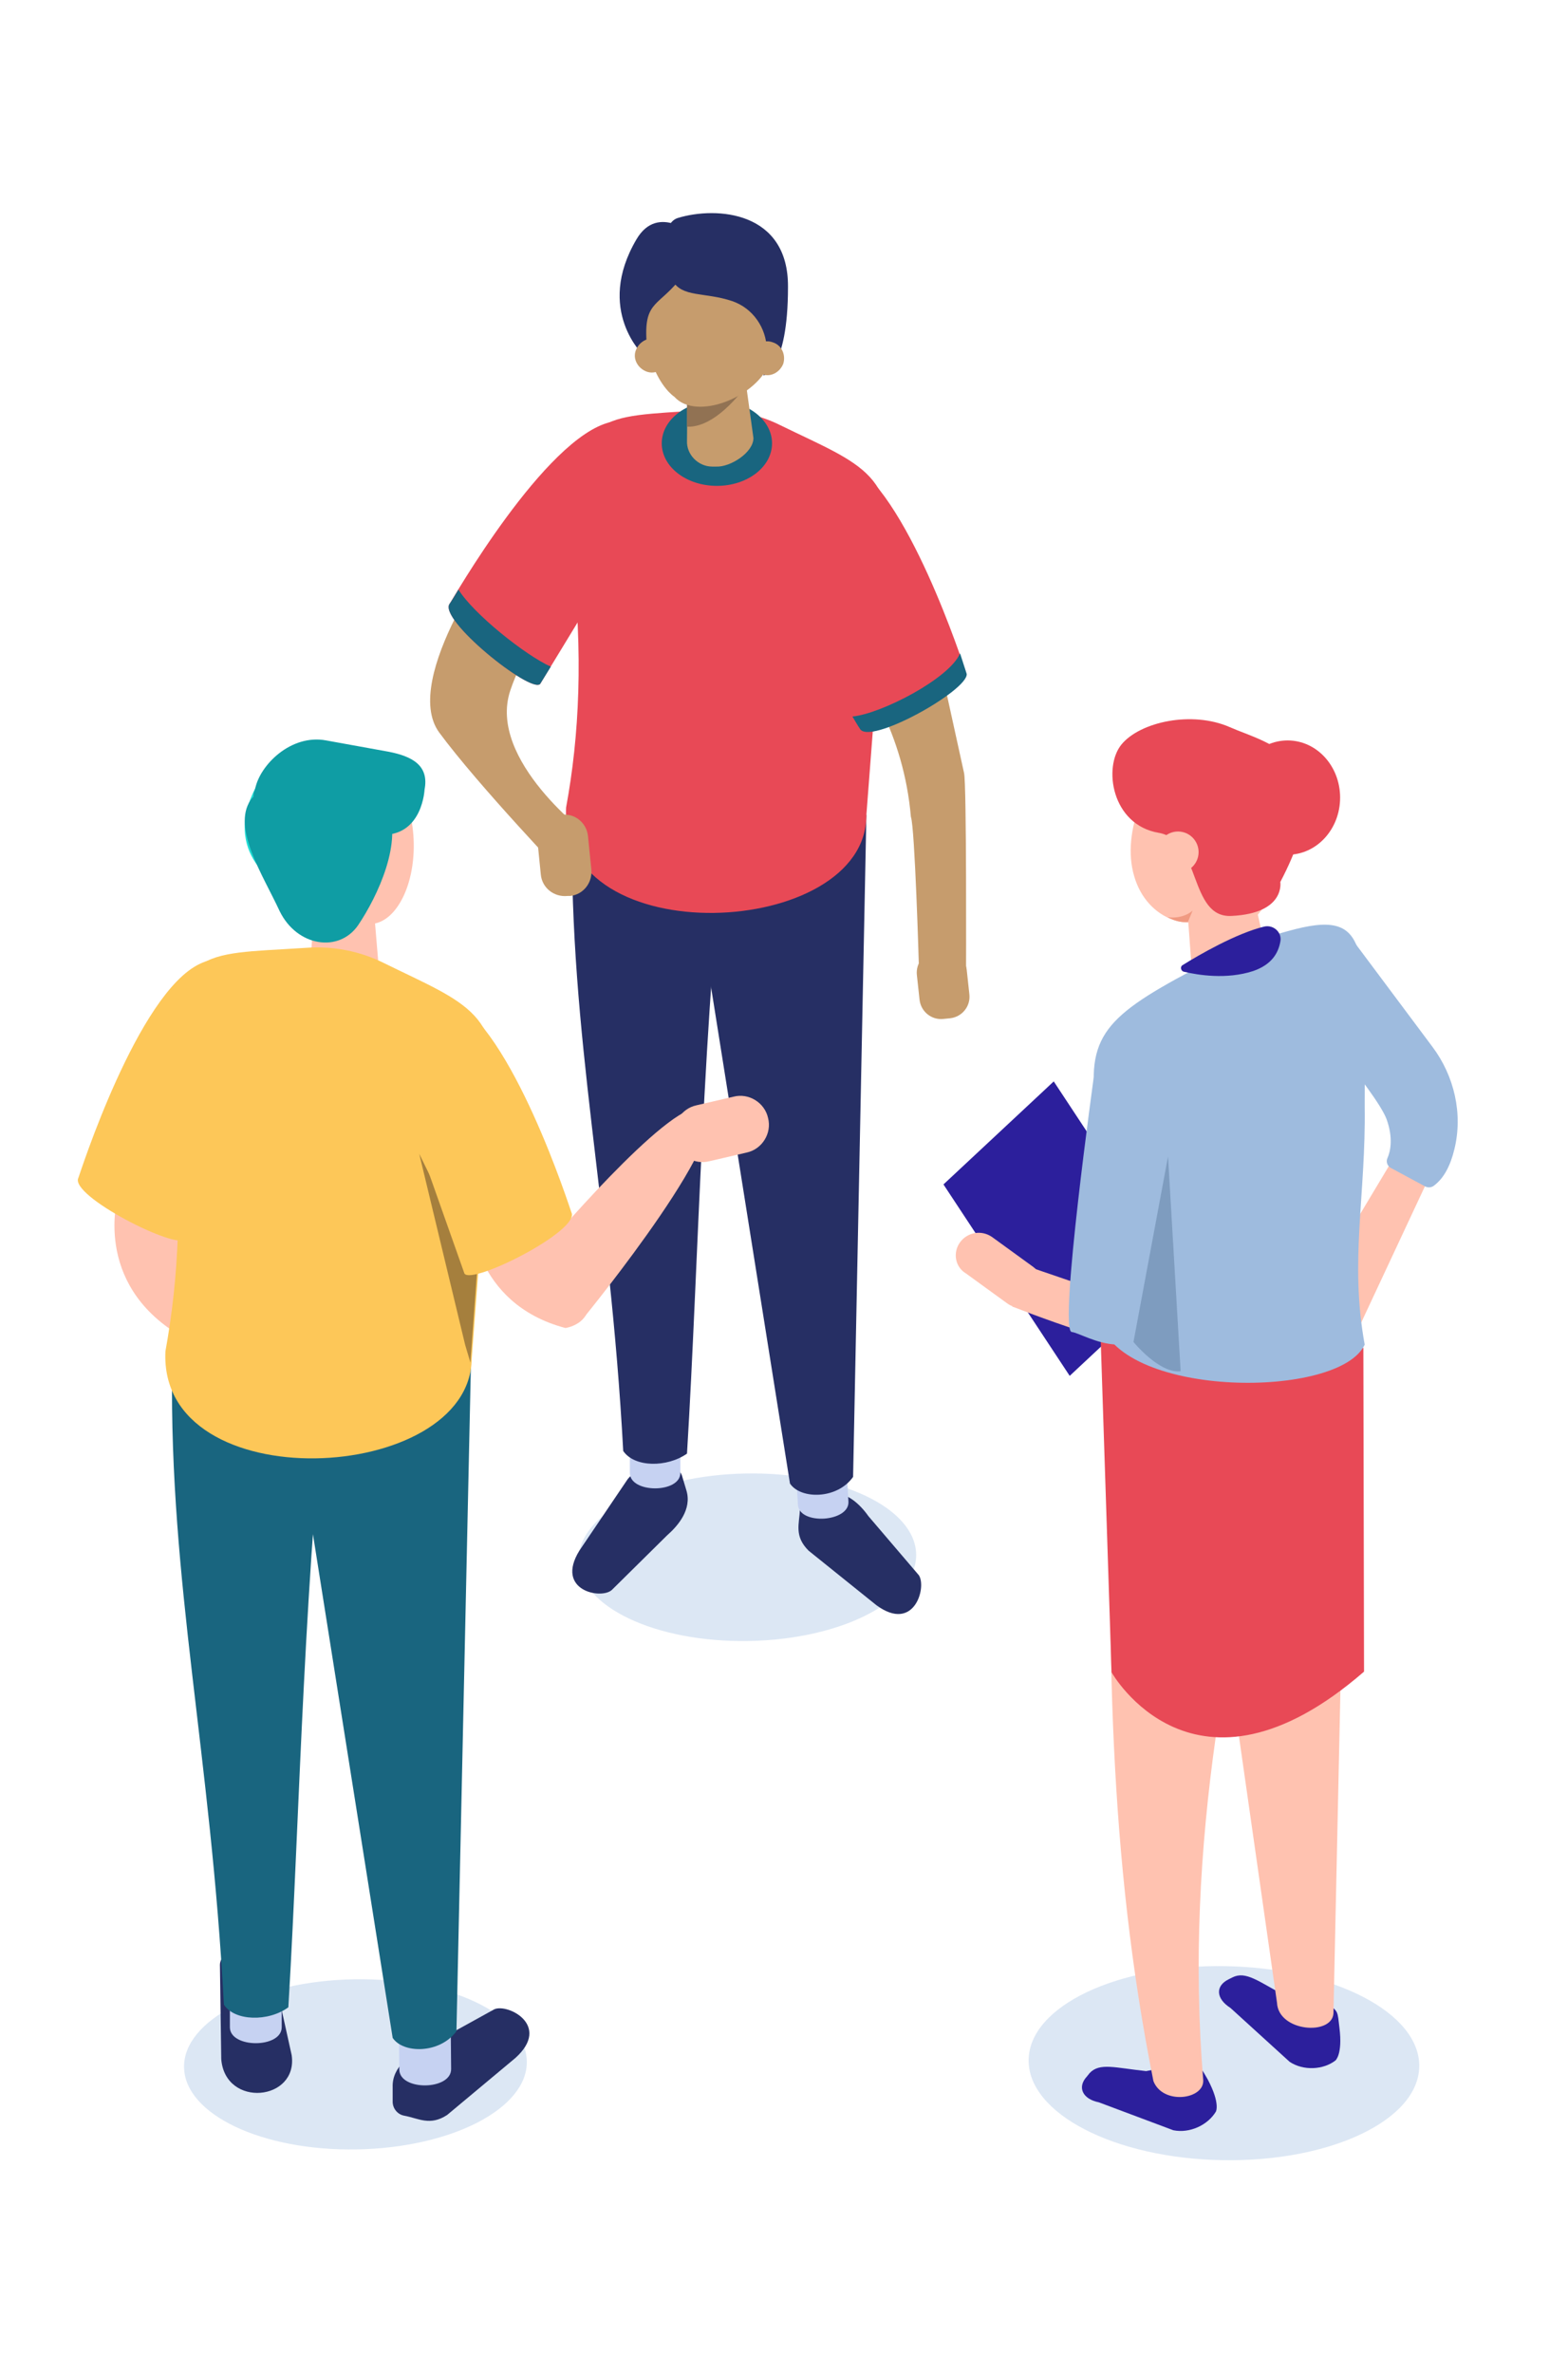 <svg xmlns="http://www.w3.org/2000/svg" viewBox="0 0 236 357" width="236" height="357">
	<style>
		tspan { white-space:pre }
		.shp0 { fill: #2c1f9c } 
		.shp1 { fill: #ffc2b0 } 
		.shp2 { fill: #9ebbde } 
		.shp3 { fill: #c69c6d } 
		.shp4 { opacity: 0.4;fill: #a8c4e5 } 
		.shp5 { fill: #262f64 } 
		.shp6 { fill: #e84956 } 
		.shp7 { fill: #19657f } 
		.shp8 { fill: #c6d2f2 } 
		.shp9 { fill: #917253 } 
		.shp10 { fill: #f09a82 } 
		.shp11 { fill: #fdc758 } 
		.shp12 { fill: #21ded5 } 
		.shp13 { fill: #0f9da4 } 
		.shp14 { fill: #a57f3d } 
		.shp15 { fill: #7e9cbf } 
	</style>
	<g id="background">
	</g>
	<g id="image">
		<g id="Layer">
			<path id="Layer" class="shp0" d="M177.6 191.5L161 207L142 178.2L158.6 162.7L177.6 191.5Z" />
			<path id="Layer" class="shp1" d="M214.2 175.2L216 175.2L203 203L197.8 194.2L209.9 174L214.2 175.2Z" />
			<path id="Layer" class="shp2" d="M202.9 140.5L215.6 157.5C218.9 161.9 220.2 167.6 218.9 172.9C218.3 175.4 217.3 177.3 215.8 178.4C215.4 178.7 214.9 178.7 214.5 178.5L209.3 175.7C208.8 175.4 208.6 174.8 208.8 174.3C209.3 173.2 209.7 171.2 208.7 168.4C207.1 164.1 194.4 149.7 194.4 149.7L202.9 140.5Z" />
			<g id="Layer">
				<path id="Layer" class="shp3" d="M75.4 81.7C75.4 81.7 60.2 102.1 66.1 110.2C72 118.2 85.2 132 85.2 132L88.7 125.8C88.7 125.8 73.3 114.4 76.8 103.9C80.3 93.4 90.2 84.8 90.2 84.8L75.4 81.7Z" />
				<path id="Layer" class="shp3" d="M124.6 93.6C130.4 101.9 136 110.4 137.1 122.9C137.7 124.5 138.3 145.3 138.3 145.3L145.4 146.5C145.4 146.5 145.5 117.9 145.1 116.3L138.4 85.8L124.6 93.6Z" />
				<path id="Layer" class="shp3" d="M141.9 143L140.9 143.1C139.1 143.3 137.8 144.9 138 146.7L138.4 150.4C138.6 152.2 140.2 153.5 142 153.3L143 153.2C144.8 153 146.1 151.4 145.9 149.6L145.5 145.9C145.3 144.1 143.7 142.8 141.9 143Z" />
				<path id="Layer" class="shp4" d="M112.72 246.89C98.67 247.14 87.22 241.71 87.1 234.74C86.97 227.77 98.23 221.94 112.27 221.69C126.31 221.44 137.76 226.87 137.89 233.84C138.01 240.81 126.76 246.64 112.72 246.89Z" />
				<path id="Layer" class="shp5" d="M131.9 241.5L121.7 233.3C119.5 231.1 120.3 229.3 120.4 227.1C120.4 226.1 121.1 225.3 122.1 225.1L124.2 224.7C127.2 224 129.5 226.4 130.7 228.1L138.3 237C139.5 238.8 137.6 245.7 131.9 241.5Z" />
				<path id="Layer" class="shp5" d="M87.2 233.3L94.5 222.5C96.5 220.2 98.4 220.8 100.6 220.7C101.6 220.6 102.5 221.3 102.7 222.2L103.3 224.2C104.2 227.1 102 229.6 100.4 231L92.1 239.2C90.5 240.7 83.5 239.3 87.2 233.3Z" />
				<path id="Layer" class="shp6" d="M93.6 82.7L81.3 102.9C79.9 104.4 65.8 93.1 67.7 90.8C68 90.4 82 65.8 91.9 63.5C99.9 61.5 99.8 73.7 93.6 82.7Z" />
				<path id="Layer" class="shp7" d="M69 88.7C69 88.7 67.8 90.7 67.7 90.8C65.8 93.1 79.9 104.4 81.3 102.9L82.9 100.3C79.1 98.6 71.3 92.4 69 88.7Z" />
				<path id="Layer" class="shp8" d="M127.7 225.9C127.9 229 120.3 229.5 120.1 226.4L119.5 216.2L127.1 215.7L127.7 225.9Z" />
				<path id="Layer" class="shp8" d="M102.4 221.6C102.4 224.7 94.8 224.7 94.8 221.6L94.8 211.4L102.4 211.4L102.4 221.6Z" />
				<path id="Layer" class="shp5" d="M103.4 218.7C100.4 220.8 95.5 220.8 93.8 218.3C91.8 181 85.7 156 86.1 124.1L109.8 117.1C105.6 155.4 105.2 189.1 103.4 218.7Z" />
				<path id="Layer" class="shp5" d="M128.4 222.2C126 225.6 120.5 225.6 118.9 223.2L102.9 122.6L130.4 122.6L128.4 222.2Z" />
				<path id="Layer" class="shp6" d="M85.2 121.5C87.2 110.7 87.8 98.4 86.1 83.5C86.1 62.8 89 62.8 102.8 61.9L106 61.7C110 61.5 113.9 62.2 117.5 64C129.8 70 135.7 71.3 133.2 86.1L130.4 122.6C130.5 141.3 84.2 143.6 85.2 121.5Z" />
				<path id="Layer" class="shp6" d="M121.6 87.7L129.5 110C130.6 111.7 146.7 103.6 145.3 100.9C145.1 100.4 136.5 73.5 127.3 69.2C119.8 65.7 117.5 77.6 121.6 87.7Z" />
				<path id="Layer" class="shp3" d="M84.5 122.6L84.1 122.6C82.1 122.8 80.7 124.6 80.9 126.6L81.4 131.6C81.6 133.6 83.4 135 85.4 134.8L85.8 134.8C87.8 134.6 89.2 132.8 89 130.8L88.5 125.8C88.3 123.8 86.5 122.3 84.5 122.6Z" />
				<path id="Layer" class="shp7" d="M107.9 73.1C103.31 73.1 99.6 70.24 99.6 66.7C99.6 63.16 103.31 60.3 107.9 60.3C112.49 60.3 116.2 63.16 116.2 66.7C116.2 70.24 112.49 73.1 107.9 73.1Z" />
				<path id="Layer" class="shp0" d="M102 55.6C102 55.6 106.2 57.1 107.1 57.6C108 58.1 118.6 58.3 117.7 47.4C117.1 40.5 104.1 41.8 104.1 41.8L102 55.6Z" />
				<path id="Layer" class="shp3" d="M107.8 70.2L107.2 70.2C105.1 70.2 103.3 68.4 103.4 66.3L103.5 54.2C103.5 52.1 105.3 50.3 107.4 50.4L108 50.4C110.1 50.4 111.9 52.2 111.8 54.3L113.4 65.9C113.4 68.1 109.9 70.3 107.8 70.2Z" />
				<path id="Layer" class="shp9" d="M103.4 60.8C103.4 60.8 108.4 61.8 112.6 57.6C112.6 57.6 108.1 64.4 103.4 64.2L103.4 60.8Z" />
				<path id="Layer" class="shp3" d="M111.4 38.6C109.1 36.1 106.4 35.9 104.3 37.8C101.7 37.1 99.2 38.9 97.9 42.7C96 48 97.3 55.3 100.6 58.9C100.9 59.2 101.2 59.5 101.5 59.7L101.5 59.7C104.8 63.4 114.1 59.7 115.9 54.4C117.8 49.2 114.7 42.3 111.4 38.6Z" />
				<path id="Layer" class="shp5" d="M115.4 52.4C115.5 54.4 115.6 53.4 114.9 56.5C114.9 56.5 118.6 55.7 118.6 43.2C118.7 31.8 107.9 31 102 32.8C98.9 33.8 100.4 41.5 101.2 42.2C102.7 44.8 106 43.9 110.2 45.3C113.4 46.4 115.3 49.4 115.4 52.4Z" />
				<path id="Layer" class="shp5" d="M97.4 52.4C97.4 52.7 96.9 53.2 96.9 53.5C96.9 53.5 89.5 46.7 95.8 36C99.1 30.4 104.7 35.6 104.7 35.6L102.1 42.3C98.8 46.3 96.7 45.4 97.4 52.4Z" />
				<path id="Layer" class="shp3" d="M117.9 54.7C117.4 56 116 56.8 114.7 56.3C113.4 55.8 112.6 54.4 113.1 53.1C113.6 51.8 115 51 116.3 51.5C117.6 51.9 118.3 53.3 117.9 54.7Z" />
				<path id="Layer" class="shp3" d="M100.5 54.3C100 55.6 98.6 56.4 97.3 55.9C96 55.4 95.2 54 95.7 52.7C96.2 51.4 97.6 50.6 98.9 51.1C100.2 51.6 101 53 100.5 54.3Z" />
				<path id="Layer" class="shp7" d="M128.3 107.8C128.3 107.8 129.3 109.5 129.4 109.6C130.7 112.3 145.7 103.9 145.5 101.4L144.5 98.3C142.9 102.1 132.6 107.4 128.3 107.8Z" />
			</g>
			<path id="Layer" class="shp1" d="M81.9 187.9C81.9 187.9 100.5 165.9 105.3 166.7C112.6 168 87.9 198.2 87.9 198.2L81.9 187.9Z" />
			<path id="Layer" class="shp4" d="M213.61 310.93C213.47 319 200.21 325.29 183.96 325C167.7 324.71 154.68 317.96 154.82 309.88C154.96 301.81 168.22 295.52 184.47 295.81C200.73 296.1 213.75 302.85 213.61 310.93Z" />
			<path id="Layer" class="shp0" d="M199.8 301.5L193.5 300.3C189.4 298.1 187.5 296.5 185.5 297.5L184.9 297.8C182.9 298.8 183 300.7 185.2 302.1L194.1 310.2C196.2 311.6 199.2 311.4 201 310C201 310 202.1 309.1 201.6 305.1C201.3 302.7 201.5 302.6 199.8 301.5Z" />
			<path id="Layer" class="shp1" d="M192.2 301.3C192.4 305.7 200.5 306.3 200.7 302.9L202.9 200.8L176.5 191.4L192.2 301.3Z" />
			<path id="Layer" class="shp0" d="M178.8 310.4L172.5 311.6C167.8 311.1 165.5 310.3 164 311.9L163.6 312.4C162.1 314 162.9 315.8 165.4 316.3L176.6 320.5C179.1 321 181.8 319.7 183 317.7C183 317.7 183.7 316.5 181.8 312.9C180.7 311 180.8 310.9 178.8 310.4Z" />
			<path id="Layer" class="shp1" d="M173.6 313.1C175 316.7 181.2 315.9 181.1 313C178.2 277.7 184.9 244.3 193.4 211.8L167.5 209C166.5 247 166.9 279.6 173.6 313.1Z" />
			<path id="Layer" class="shp6" d="M165.6 199.5L167.3 251.6C167.3 251.6 179.7 273.7 205.3 251.5L205.2 202.8L165.6 199.5Z" />
			<path id="Layer" class="shp1" d="M193.58 127.01C192.55 135.02 188.03 141.01 183.48 140.43C178.93 139.84 176.08 132.89 177.12 124.88C178.15 116.88 182.67 110.88 187.22 111.47C191.77 112.06 194.62 119 193.58 127.01Z" />
			<path id="Layer" class="shp1" d="M170.7 131.8C172.6 138.5 179.8 141 184.1 136.6C188.3 132.2 190.2 123.2 188.3 116.5C186.4 109.8 181.4 107.9 177.1 112.3C172.8 116.6 168.7 125 170.7 131.8Z" />
			<path id="Layer" class="shp1" d="M187 151.1L187.7 150.9C190.1 150.4 191.7 147.9 191.1 145.5L188 131.8C187.5 129.4 185 127.8 182.6 128.4L181.9 128.6C179.5 129.1 177.9 131.6 178.5 134L179.5 147.6C180 150 184.5 151.7 187 151.1Z" />
			<path id="Layer" class="shp6" d="M192.7 132.7C192.7 132.7 193.5 137.4 185.4 137.8C178.9 138.2 180.8 126.4 174.4 125.3C167.3 124.1 166 115.4 168.8 112C171.6 108.6 179.4 106.9 185.1 109.4C190.7 111.9 202.6 113.8 192.7 132.7Z" />
			<path id="Layer" class="shp1" d="M177.3 131.3C175.59 131.3 174.2 129.91 174.2 128.2C174.2 126.49 175.59 125.1 177.3 125.1C179.01 125.1 180.4 126.49 180.4 128.2C180.4 129.91 179.01 131.3 177.3 131.3Z" />
			<path id="Layer" class="shp2" d="M205.4 202.3C203.1 189.7 205.6 179.8 205.4 166.4C205.4 142.3 206.6 136.5 193.8 140.1L190.2 141.1C188.5 141.6 186.8 142.2 185.2 143C168.4 151.6 163.9 154.3 164.7 164.3C164.6 180.8 169.7 184.5 165.6 198.9C169.1 210.4 201.6 210.5 205.4 202.3Z" />
			<path id="Layer" class="shp10" d="M178.8 138.7L179.5 137C179.5 137 178.2 138.3 175.7 138C175.8 138 177.2 138.9 178.8 138.7Z" />
			<path id="Layer" class="shp6" d="M193.8 128.6C189.43 128.6 185.9 124.76 185.9 120C185.9 115.24 189.43 111.4 193.8 111.4C198.17 111.4 201.7 115.24 201.7 120C201.7 124.76 198.17 128.6 193.8 128.6Z" />
			<path id="Layer" class="shp0" d="M190.3 139.4C191.7 139.1 193 140.3 192.7 141.7C192.4 143.3 191.5 145.1 188.6 146.1C184.6 147.4 180.3 146.7 178.2 146.2C177.7 146.1 177.6 145.4 178 145.2C180.4 143.7 186.1 140.4 190.3 139.4Z" />
			<path id="Layer" class="shp1" d="M17.9 179.3C17.9 179.3 13.8 191.9 25.8 200.1C25.8 200.1 31.1 201.2 30.8 194.8C30.5 188.3 30.1 179.2 30.1 179.2L17.9 179.3Z" />
			<path id="Layer" class="shp11" d="M35.9 163.8L27.9 186.4C26.8 188.2 10.4 179.9 11.8 177.2C12 176.7 20.7 149.4 30.1 145C37.7 141.4 40.1 153.5 35.9 163.8Z" />
			<path id="Layer" class="shp1" d="M51 149.6L50.4 149.6C48.2 149.5 46.6 147.6 46.7 145.4L47.5 133.1C47.6 130.9 49.5 129.3 51.7 129.4L52.3 129.4C54.5 129.5 56.1 131.4 56 133.6L57 145.5C56.8 147.7 53.2 149.8 51 149.6Z" />
			<path id="Layer" class="shp1" d="M50 134.4C52.6 139.7 57 140.6 59.9 136.3C62.8 132 63.1 124.3 60.5 119C57.9 113.7 53.5 112.8 50.6 117.1C47.7 121.3 47.4 129.1 50 134.4Z" />
			<path id="Layer" class="shp12" d="M49.1 119.8C49.1 119.8 51.1 130.6 42.7 133.6C42.7 133.6 32.6 128.7 38.9 117.7C44.5 108 55.1 114.3 55.1 114.3L49.1 119.8Z" />
			<path id="Layer" class="shp12" d="M61.5 121.6C61.5 121.6 58.4 118 52.4 118.8L55.2 114.4C55.2 114.4 59.7 113.2 61.5 121.6Z" />
			<path id="Layer" class="shp13" d="M45.1 126.6C46.9 123.8 51.3 123.6 57.8 125.6C63.6 125.5 63.9 118.8 63.9 118.8C64.6 115.2 62.1 113.8 58.5 113.1L49.1 111.4C43.8 110.4 39.1 115.1 38.4 118.7L38.2 119.3C37.6 122.9 41.5 125.9 45.1 126.6Z" />
			<path id="Layer" class="shp4" d="M53.72 323.38C39.46 323.64 27.83 318.12 27.7 311.04C27.58 303.97 39 298.04 53.27 297.79C67.53 297.54 79.17 303.05 79.29 310.13C79.42 317.21 67.99 323.13 53.72 323.38Z" />
			<path id="Layer" class="shp5" d="M77.6 309.6L67.3 318.2C64.7 319.9 63 318.7 60.8 318.3C59.8 318.1 59.1 317.2 59.1 316.2L59.1 314C59 310.9 61.9 309 63.9 308.1L74.4 302.3C76.4 301.4 83 304.7 77.6 309.6Z" />
			<path id="Layer" class="shp5" d="M41 296.1L43.9 309.2C44.9 316.1 33.9 317.2 33.3 309.8L33.1 295.6C33.1 293.4 39.1 289.2 41 296.1Z" />
			<path id="Layer" class="shp8" d="M67.9 311.3C67.9 314.5 60.2 314.6 60.1 311.4L60 301L67.8 300.9L67.9 311.3Z" />
			<path id="Layer" class="shp8" d="M42.4 305C42.4 308.2 34.6 308.2 34.6 305L34.6 294.6L42.4 294.6L42.4 305Z" />
			<path id="Layer" class="shp7" d="M43.4 302C40.4 304.2 35.3 304.1 33.7 301.6C31.7 263.7 25.5 238.3 25.9 205.9L50 198.8C45.6 237.7 45.2 271.9 43.4 302Z" />
			<path id="Layer" class="shp7" d="M68.7 305.6C66.2 309 60.7 309 59.1 306.6L42.9 204.3L70.9 204.3L68.7 305.6Z" />
			<path id="Layer" class="shp11" d="M24.9 203.3C26.9 192.3 27.6 179.8 25.8 164.7C25.8 143.7 28.7 143.6 42.8 142.8L46.1 142.6C50.1 142.3 54.2 143.1 57.8 144.9C70.2 151 76.3 152.4 73.8 167.3L71 204.4C70.8 223.4 23.8 225.8 24.9 203.3Z" />
			<path id="Layer" class="shp14" d="M63.1 173.6L70 202.3L70.8 205L71.8 191.3L63.1 173.6Z" />
			<path id="Layer" class="shp13" d="M42.1 137.1C44.7 142.4 51 143.4 53.9 139.2C56.8 134.9 60.8 126.5 58.2 121.2C55.6 115.9 40.6 116.2 37.7 120.4C34.9 124.6 39.6 131.7 42.1 137.1Z" />
			<path id="Layer" class="shp1" d="M70.8 182.8C70.8 182.8 71.1 196.1 85.1 199.8C85.1 199.8 90.5 199.1 88 193.1C85.6 187.1 82.2 178.6 82.2 178.6L70.8 182.8Z" />
			<path id="Layer" class="shp11" d="M61.9 169L69.9 191.6C71 193.4 87.4 185.1 86 182.4C85.8 181.9 77.1 154.6 67.7 150.2C60 146.6 57.7 158.7 61.9 169Z" />
			<path id="Layer" class="shp1" d="M101.6 171.5L101.6 171.5C101 169.2 102.5 166.8 104.8 166.3L110.4 165C112.7 164.4 115.1 165.9 115.6 168.2L115.6 168.2C116.2 170.5 114.7 172.9 112.4 173.4L106.8 174.7C104.5 175.3 102.2 173.9 101.6 171.5Z" />
			<path id="Layer" class="shp1" d="M144.5 186.9L144.5 186.9C145.6 185.4 147.7 185 149.3 186.1L155.5 190.6C157 191.7 157.4 193.8 156.3 195.3L156.3 195.3C155.2 196.8 153.1 197.2 151.6 196.1L145.4 191.6C143.7 190.6 143.4 188.4 144.5 186.9Z" />
			<path id="Layer" class="shp1" d="M172.7 196.7L154 190.3C154 190.3 152.1 196.6 152.4 196.6C152.6 196.6 155.7 198 164.2 200.8C168.4 202.1 171.5 200.9 172.7 196.7L172.7 196.7Z" />
			<path id="Layer" class="shp2" d="M164.7 161.5C164.7 161.5 159.3 200.1 161.3 200.4C163.3 200.6 172.3 207.1 175.8 194.8C179.3 182.5 164.7 161.5 164.7 161.5Z" />
			<path id="Layer" class="shp15" d="M175.8 174L170.6 201.9C170.6 201.9 174.5 206.7 177.7 206.3L175.8 174Z" />
		</g>
		<g id="Layer">
		</g>
		<g id="Layer">
		</g>
		<g id="Layer">
		</g>
		<g id="Layer">
		</g>
		<g id="Layer">
		</g>
		<g id="Layer">
		</g>
		<g id="Layer">
		</g>
		<g id="Layer">
		</g>
		<g id="Layer">
		</g>
		<g id="Layer">
		</g>
		<g id="Layer">
		</g>
		<g id="Layer">
		</g>
		<g id="Layer">
		</g>
		<g id="Layer">
		</g>
		<g id="Layer">
		</g>
	</g>
</svg>